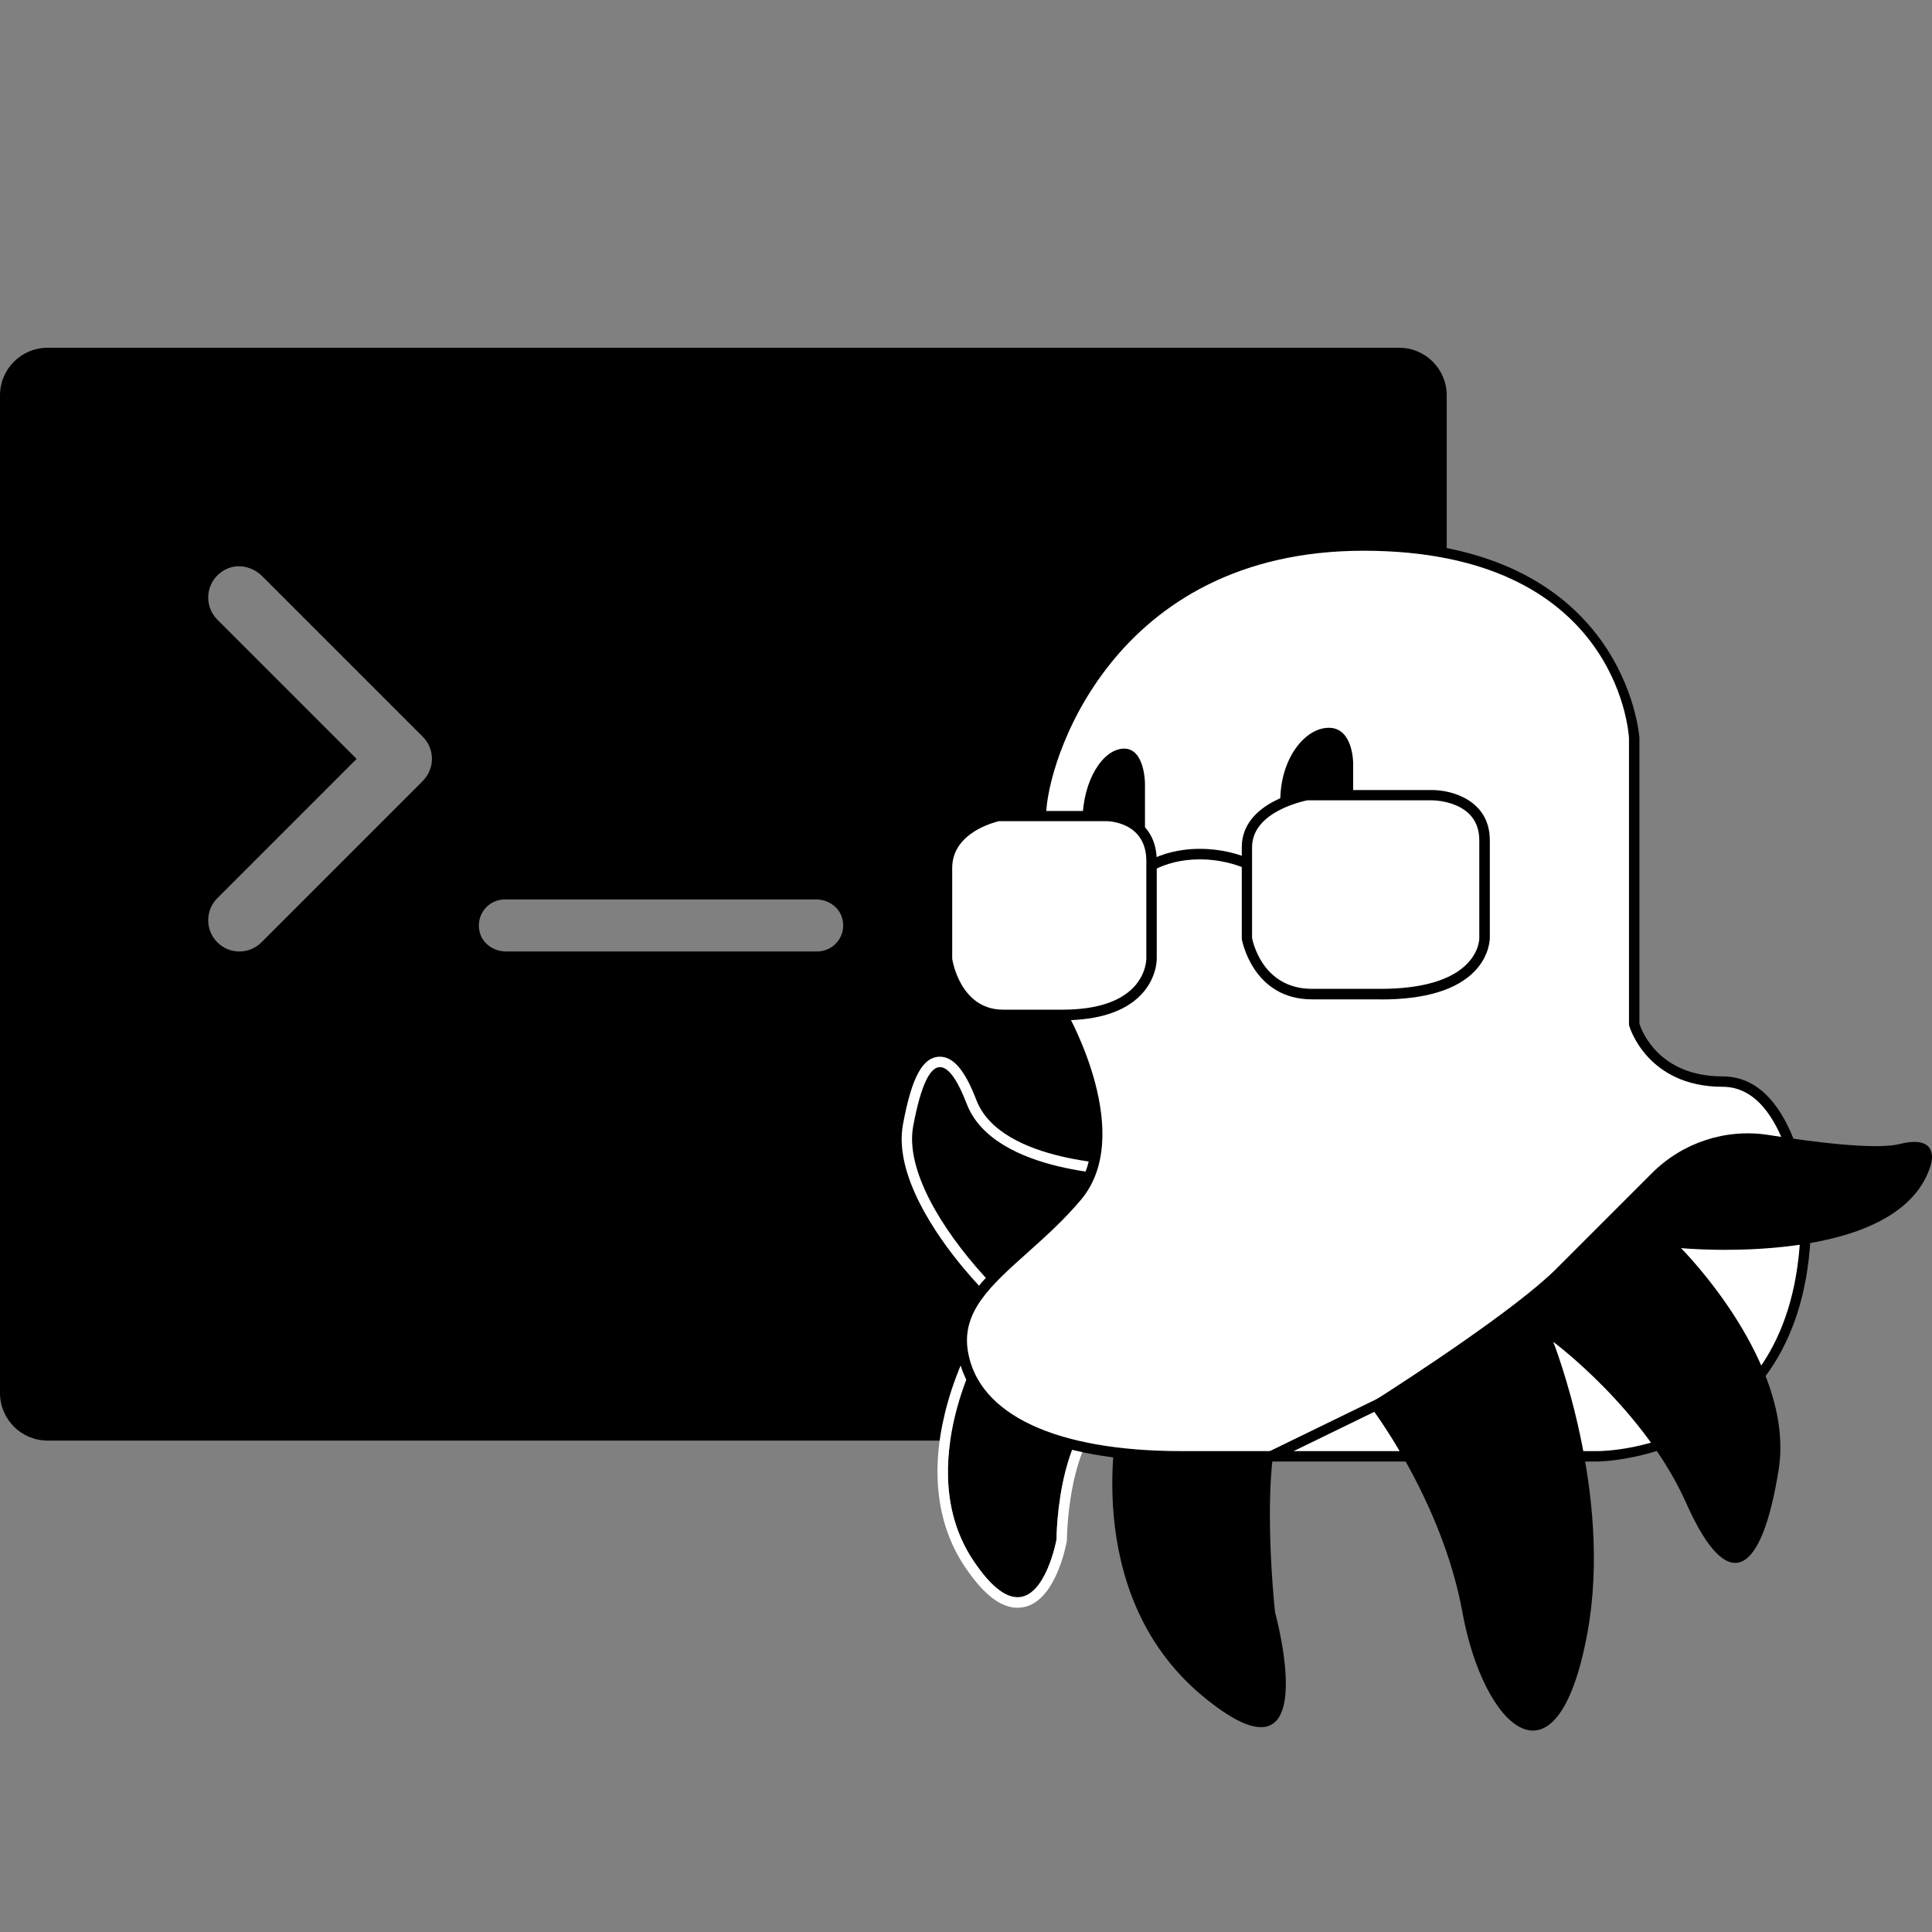 <?xml version="1.0"?>
<svg xmlns="http://www.w3.org/2000/svg" width="100" height="100" viewBox="0 0 100 100" fill="none">
<rect x="0" y="0" width="100" height="100" fill="#808080" stroke="none"/>
<g clip-path="url(#clip0_2212_1730)">
<path d="M72.426 18H2.462C1.099 18 0 19.105 0 20.462V72.102C0 73.465 1.104 74.564 2.462 74.564H72.42C73.783 74.564 74.882 73.46 74.882 72.102V20.462C74.882 19.099 73.778 18 72.42 18H72.426ZM21.884 40.423L13.534 48.774C13.216 49.092 12.806 49.248 12.392 49.248C11.977 49.248 11.562 49.092 11.249 48.774C10.619 48.144 10.619 47.12 11.249 46.49L18.458 39.281L11.249 32.072C10.5 31.324 10.64 30.014 11.675 29.476C12.3 29.152 13.07 29.325 13.571 29.82L21.884 38.133C22.515 38.764 22.515 39.788 21.884 40.418V40.423ZM42.293 49.248H26.195C25.564 49.248 24.972 48.849 24.826 48.235C24.611 47.346 25.279 46.554 26.135 46.554H42.233C42.864 46.554 43.456 46.953 43.602 47.567C43.817 48.456 43.149 49.248 42.293 49.248Z" fill="black"/>
<path d="M70.308 60.293L58.456 60.831C58.456 60.831 51.452 60.831 50.035 57.13C49.2 54.953 48.085 53.865 47.266 58.294C46.447 62.722 54.577 70.529 57.378 70.529L70.308 60.293Z" fill="black"/>
<path d="M48.656 55.234C49.141 55.234 49.62 56.047 50.035 57.13C51.452 60.831 58.456 60.831 58.456 60.831L70.308 60.292L57.378 70.529C54.577 70.529 46.447 62.728 47.266 58.294C47.681 56.063 48.165 55.234 48.65 55.234M48.656 54.695C47.767 54.695 47.19 55.74 46.738 58.197C46.253 60.81 48.483 63.972 49.857 65.621C52.055 68.261 55.439 71.068 57.378 71.068H57.567L57.712 70.949L70.642 60.713L71.952 59.678L70.281 59.754L58.429 60.292C58.386 60.292 51.802 60.249 50.536 56.936C49.949 55.406 49.351 54.695 48.65 54.695H48.656Z" fill="white"/>
<path d="M50.913 69.452C50.913 69.452 47.142 75.917 50.374 80.766C53.607 85.615 54.684 79.688 54.684 79.688C54.684 79.688 54.684 72.684 58.456 72.145L50.913 69.452Z" fill="black"/>
<path d="M50.913 69.452L58.456 72.145C54.684 72.684 54.684 79.688 54.684 79.688C54.684 79.688 54.14 82.673 52.669 82.673C52.066 82.673 51.312 82.172 50.374 80.766C47.142 75.917 50.913 69.452 50.913 69.452ZM50.671 68.794L50.444 69.182C50.407 69.252 49.453 70.89 48.904 73.164C48.16 76.224 48.516 78.956 49.922 81.067C50.886 82.511 51.781 83.217 52.669 83.217C54.534 83.217 55.148 80.141 55.212 79.79L55.223 79.742V79.694C55.223 79.629 55.266 73.153 58.531 72.684L60.686 72.377L58.633 71.644L51.091 68.951L50.671 68.8V68.794Z" fill="white"/>
<path d="M57.917 73.223C57.917 73.223 55.761 82.382 62.227 87.77C68.692 93.157 65.998 83.46 65.998 83.46C65.998 83.46 64.921 73.762 67.076 72.145L57.917 73.223Z" fill="black"/>
<path d="M84.586 53.02V38.199C84.586 38.199 84.047 28.237 70.578 28.237C57.109 28.237 53.876 39.012 53.876 42.245H51.721C51.721 42.245 49.027 42.783 49.027 44.938V49.642C49.027 49.642 49.442 52.546 51.931 52.546H54.997C54.997 52.546 58.456 58.677 55.762 61.909C53.068 65.142 49.297 66.758 49.836 69.991C50.374 73.223 54.146 75.378 61.15 75.378H82.7C82.7 75.378 93.475 75.378 93.475 62.987C93.475 62.987 92.936 55.983 89.165 55.983C85.394 55.983 84.586 53.02 84.586 53.02Z" fill="white"/>
<path d="M82.7 75.648H61.149C54.383 75.648 50.164 73.6 49.571 70.034C49.183 67.69 50.875 66.176 52.836 64.425C53.752 63.606 54.706 62.76 55.552 61.737C57.879 58.946 55.309 53.725 54.83 52.815H51.926C49.237 52.815 48.763 49.712 48.758 49.685V44.944C48.758 42.595 51.635 41.991 51.667 41.986H53.612C53.79 38.759 57.028 27.973 70.578 27.973C84.127 27.973 84.849 38.085 84.855 38.188V52.982C84.957 53.305 85.819 55.714 89.165 55.714C93.141 55.714 93.723 62.669 93.744 62.965C93.744 75.502 82.813 75.648 82.7 75.648ZM51.721 42.514C51.672 42.53 49.297 43.031 49.297 44.938V49.642C49.307 49.712 49.711 52.276 51.931 52.276H55.153L55.228 52.411C55.374 52.669 58.746 58.741 55.966 62.082C55.088 63.132 54.124 63.994 53.192 64.829C51.274 66.543 49.755 67.9 50.099 69.948C50.644 73.229 54.673 75.109 61.149 75.109H82.7C83.131 75.109 93.206 74.958 93.206 62.987C93.206 62.938 92.645 56.252 89.165 56.252C85.232 56.252 84.332 53.122 84.327 53.09L84.316 53.02V38.198C84.294 37.816 83.621 28.506 70.578 28.506C57.534 28.506 54.145 39.518 54.145 42.244V42.514H51.721Z" fill="black"/>
<path d="M70.847 72.684C70.847 72.684 74.618 77.533 75.696 83.46C76.773 89.386 80.577 93.098 82.161 84.537C83.508 77.264 80.394 69.452 80.394 69.452C80.394 69.452 85.124 72.954 87.279 77.803C89.434 82.651 91.185 81.596 92.064 76.062C92.936 70.529 87.01 64.603 87.01 64.603C87.01 64.603 98.324 65.68 99.94 60.293C99.94 60.293 100.479 58.677 98.324 59.215C97.112 59.517 94.019 59.14 91.546 58.747C89.332 58.397 87.091 59.135 85.507 60.719L80.545 65.68C78.476 67.749 72.814 71.429 71.251 72.426C70.993 72.593 70.847 72.684 70.847 72.684Z" fill="black"/>
<path d="M71.494 72.301L63.99 75.955L64.226 76.439L71.729 72.786L71.494 72.301Z" fill="black"/>
<path d="M58.31 45.832C58.898 45.66 59.264 45.078 59.264 44.469V40.569C59.264 40.569 59.264 38.748 58.186 38.748C57.109 38.748 56.031 40.364 56.031 42.519C56.031 44.291 56.942 46.242 58.31 45.838V45.832Z" fill="black"/>
<path d="M68.924 44.755C69.608 44.582 70.039 44 70.039 43.392V39.491C70.039 39.491 70.039 37.67 68.784 37.67C67.528 37.67 66.268 39.286 66.268 41.441C66.268 43.214 67.329 45.164 68.924 44.76V44.755Z" fill="black"/>
<path d="M65.481 45.498C65.481 45.498 64.139 44.48 62.108 44.48C60.077 44.48 59.075 45.471 59.064 45.477L58.682 45.094C58.73 45.046 59.861 43.936 62.103 43.936C64.344 43.936 65.745 45.024 65.804 45.073L65.475 45.498H65.481Z" fill="black"/>
<path d="M54.986 52.535H51.92C49.437 52.535 49.017 49.631 49.017 49.631V44.928C49.017 42.773 51.71 42.234 51.71 42.234H57.265C57.265 42.234 59.598 42.234 59.598 44.567V49.593C59.598 49.593 59.706 52.535 54.981 52.535H54.986Z" fill="white"/>
<path d="M54.986 52.804H51.92C49.232 52.804 48.758 49.701 48.752 49.674V44.933C48.752 42.584 51.629 41.98 51.662 41.975H57.27C58.17 41.975 59.873 42.514 59.873 44.572V49.599C59.873 49.631 59.899 50.617 59.054 51.495C58.213 52.368 56.845 52.81 54.986 52.81V52.804ZM51.71 42.503C51.662 42.519 49.286 43.02 49.286 44.928V49.631C49.297 49.701 49.701 52.26 51.92 52.26H54.986C56.683 52.26 57.917 51.877 58.655 51.123C59.344 50.412 59.334 49.631 59.334 49.599V44.566C59.334 42.535 57.351 42.503 57.27 42.503H51.716H51.71Z" fill="black"/>
<path d="M71.472 51.457H67.905C65.018 51.457 64.533 48.553 64.533 48.553V43.85C64.533 41.695 67.663 41.156 67.663 41.156H74.117C74.117 41.156 76.833 41.156 76.833 43.489V48.516C76.833 48.516 76.962 51.457 71.467 51.457H71.472Z" fill="white"/>
<path d="M71.477 51.727H67.911C64.829 51.727 64.279 48.634 64.274 48.602V43.85C64.274 41.495 67.49 40.914 67.625 40.892H74.128C75.162 40.892 77.113 41.431 77.113 43.494V48.521C77.113 48.521 77.139 49.421 76.342 50.256C75.405 51.236 73.767 51.732 71.477 51.732V51.727ZM67.668 41.425C67.668 41.425 64.807 41.948 64.807 43.85V48.553C64.823 48.618 65.287 51.182 67.911 51.182H71.477C73.573 51.182 75.114 50.735 75.938 49.884C76.585 49.221 76.574 48.548 76.568 48.521V43.489C76.568 41.452 74.225 41.425 74.123 41.425H67.668Z" fill="black"/>
</g>
<defs>
<clipPath id="clip0_2212_1730">
<rect width="100" height="100" fill="white"/>
</clipPath>
</defs>
</svg>
